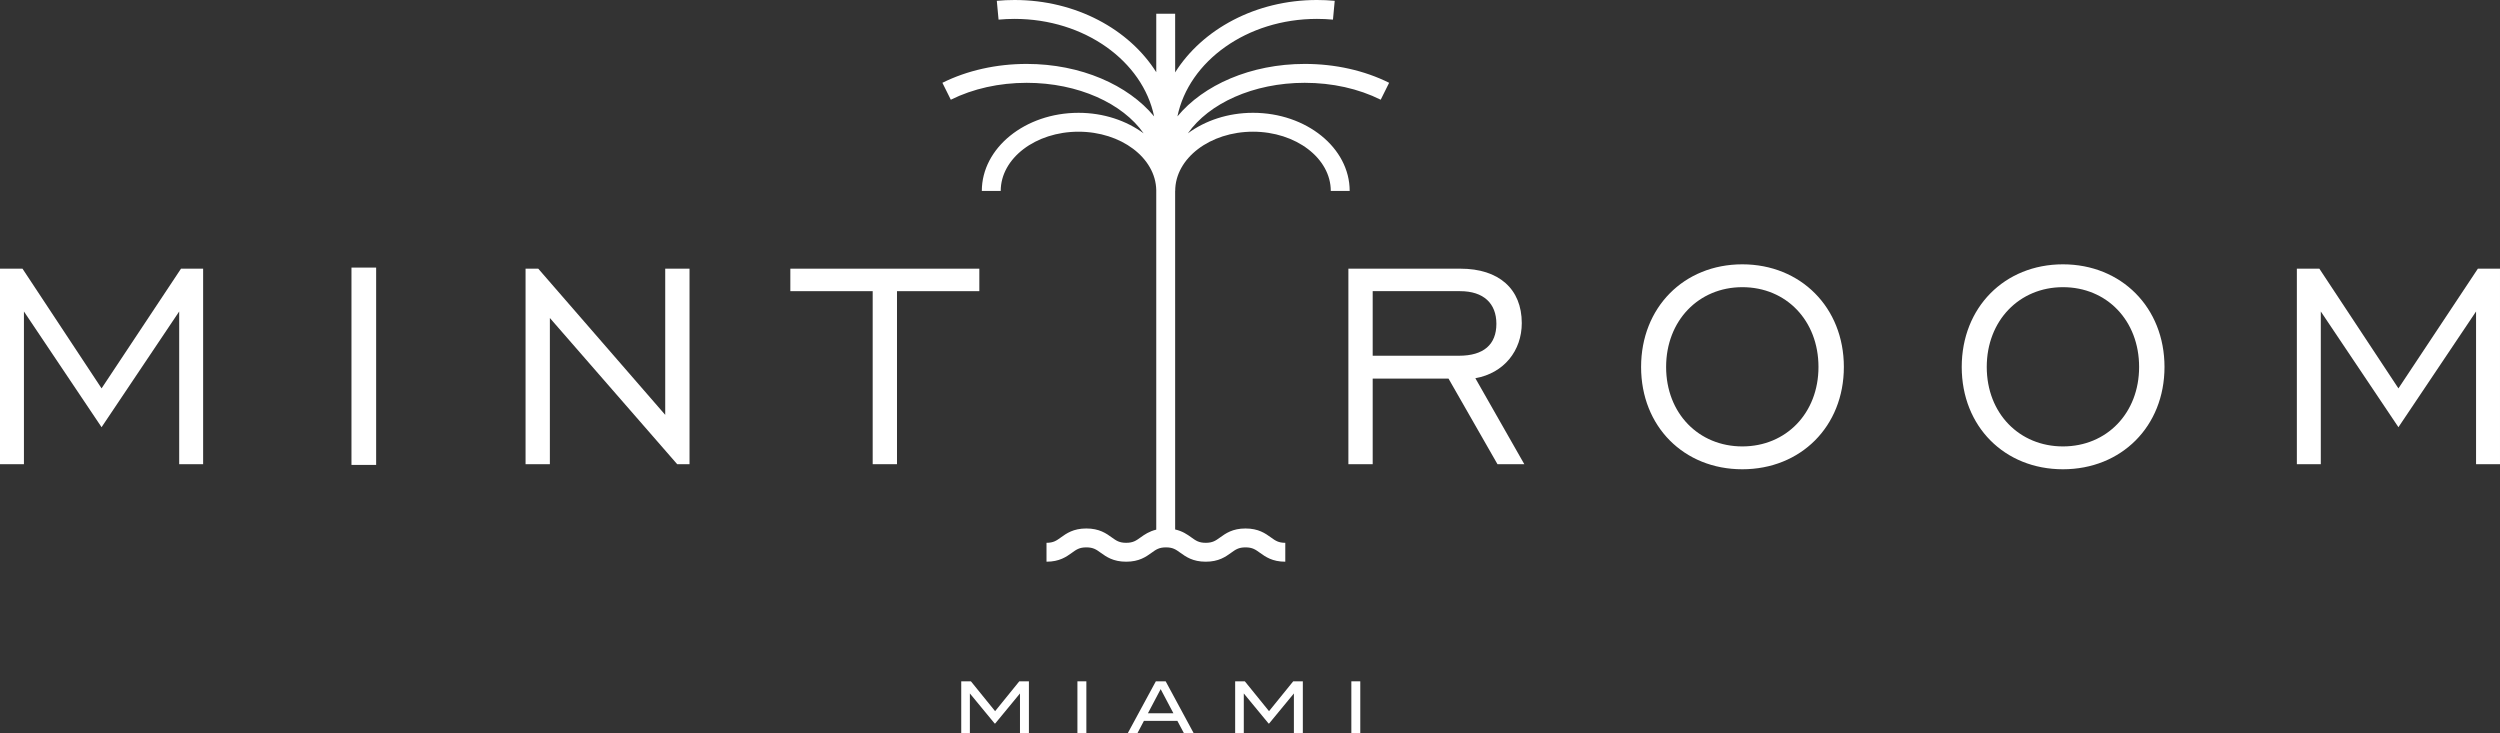 <?xml version="1.0" encoding="UTF-8"?>
<svg xmlns="http://www.w3.org/2000/svg" id="Layer_1" data-name="Layer 1" viewBox="0 0 600 176.023">
  <rect x="0" y="0" width="600" height="176.023" fill="#333333" stroke="none"/>
  <defs>
    <style>
      .cls-1 {
        fill: #fff;
        stroke-width: 0px;
      }
    </style>
  </defs>
  <g>
    <path class="cls-1" d="M0,64.482h5.398l18.978,28.729,19.065-28.729h5.31v46.924h-5.745v-36.652l-18.631,27.772-18.631-27.772v36.652H0v-46.924Z"></path>
    <path class="cls-1" d="M84.353,64.221h5.92v47.359h-5.92v-47.359Z"></path>
    <path class="cls-1" d="M126.135,64.482h3.047l30.471,35.084v-35.084h5.833v46.924h-2.96l-30.558-35.084v35.084h-5.833v-46.924Z"></path>
    <path class="cls-1" d="M209.444,69.879h-19.762v-5.397h45.357v5.397h-19.762v41.527h-5.833v-41.527Z"></path>
  </g>
  <g>
    <path class="cls-1" d="M323.613,64.482h26.901c9.228,0,14.713,4.875,14.713,13.058,0,6.617-4.267,12.015-11.143,13.233l11.753,20.633h-6.442l-11.753-20.546h-18.196v20.546h-5.833v-46.924ZM350.166,85.376c5.92,0,8.967-2.699,8.967-7.662,0-4.875-3.047-7.835-8.706-7.835h-20.982v15.497h20.72Z"></path>
    <path class="cls-1" d="M393.862,88.074c0-14.277,10.273-24.637,24.289-24.637s24.377,10.36,24.377,24.637-10.361,24.55-24.377,24.55-24.289-10.272-24.289-24.55ZM436.434,88.074c0-11.143-7.748-19.152-18.283-19.152-10.446,0-18.283,8.009-18.283,19.152s7.836,19.066,18.283,19.066c10.534,0,18.283-8.01,18.283-19.066Z"></path>
    <path class="cls-1" d="M470.814,88.074c0-14.277,10.273-24.637,24.289-24.637s24.377,10.36,24.377,24.637-10.361,24.55-24.377,24.55-24.289-10.272-24.289-24.55ZM513.386,88.074c0-11.143-7.748-19.152-18.283-19.152-10.446,0-18.283,8.009-18.283,19.152s7.836,19.066,18.283,19.066c10.534,0,18.283-8.01,18.283-19.066Z"></path>
    <path class="cls-1" d="M551.248,64.482h5.398l18.978,28.729,19.065-28.729h5.31v46.924h-5.745v-36.652l-18.631,27.772-18.631-27.772v36.652h-5.746v-46.924Z"></path>
  </g>
  <g>
    <path class="cls-1" d="M246.938,163.516v12.506h-2.143v-9.594l-5.95,7.218h-.125l-5.95-7.218v9.594h-2.073v-12.506h2.322l5.807,7.164,5.806-7.164h2.305Z"></path>
    <path class="cls-1" d="M258.581,176.023v-12.506h2.145v12.506h-2.145Z"></path>
    <path class="cls-1" d="M282.565,173.004h-8.022l-1.59,3.019h-2.323l6.772-12.506h2.359l6.754,12.506h-2.34l-1.608-3.019ZM281.617,171.181l-3.055-5.789-3.056,5.789h6.11Z"></path>
    <path class="cls-1" d="M312.68,163.516v12.506h-2.145v-9.594l-5.95,7.218h-.124l-5.95-7.218v9.594h-2.073v-12.506h2.322l5.807,7.164,5.806-7.164h2.305Z"></path>
    <path class="cls-1" d="M324.324,176.023v-12.506h2.143v12.506h-2.143Z"></path>
  </g>
  <path class="cls-1" d="M313.149,19.876c6.589,0,12.889,1.403,18.222,4.056l2.019-4.061c-5.956-2.964-12.957-4.53-20.241-4.53-12.99,0-24.345,5.067-30.57,12.594,2.747-13.265,16.699-23.401,33.49-23.401,1.289,0,2.583.06,3.841.177l.42-4.515c-1.399-.131-2.833-.197-4.262-.197-14.729,0-27.543,7.05-34.032,17.375V3.291s-4.534,0-4.534,0v14.034c-6.499-10.298-19.298-17.325-34.006-17.325-1.426,0-2.86.066-4.262.197l.42,4.515c1.261-.117,2.555-.177,3.841-.177,16.791,0,30.746,10.136,33.493,23.401-6.227-7.527-17.582-12.594-30.573-12.594-7.284,0-14.285,1.566-20.241,4.53l2.019,4.061c5.334-2.654,11.633-4.056,18.222-4.056,12.376,0,23.056,4.971,28.058,12.13-4.13-3.052-9.607-4.932-15.631-4.932-12.795,0-23.206,8.411-23.206,18.751h4.535c0-7.839,8.375-14.217,18.67-14.217,10.208,0,18.518,6.272,18.658,14.02v81.485c-1.687.404-2.824,1.187-3.769,1.868-1.08.777-1.795,1.291-3.451,1.291s-2.373-.514-3.456-1.293c-1.328-.957-2.983-2.146-6.104-2.146s-4.776,1.189-6.104,2.146c-1.083.779-1.797,1.293-3.456,1.293v4.535c3.122,0,4.776-1.189,6.104-2.145,1.083-.779,1.798-1.293,3.456-1.293s2.373.514,3.456,1.293c1.328.957,2.983,2.146,6.104,2.146s4.771-1.189,6.099-2.146c1.08-.779,1.796-1.293,3.455-1.293s2.366.514,3.444,1.291c1.329.957,2.981,2.148,6.1,2.148s4.769-1.191,6.097-2.148c1.079-.777,1.792-1.291,3.445-1.291s2.369.514,3.447,1.291c1.329.957,2.983,2.148,6.1,2.148v-4.535c-1.656,0-2.369-.514-3.447-1.291-1.329-.957-2.983-2.148-6.1-2.148s-4.769,1.191-6.097,2.148c-1.078.777-1.791,1.291-3.445,1.291s-2.369-.514-3.447-1.291c-.973-.7-2.131-1.516-3.897-1.909V45.824s.014,0,.014,0h.001c0-7.839,8.377-14.217,18.669-14.217s18.671,6.378,18.67,14.217h4.535c0-10.34-10.411-18.751-23.206-18.751-6.023,0-11.498,1.879-15.628,4.931,5.003-7.158,15.681-12.129,28.056-12.129Z"></path>
</svg>
